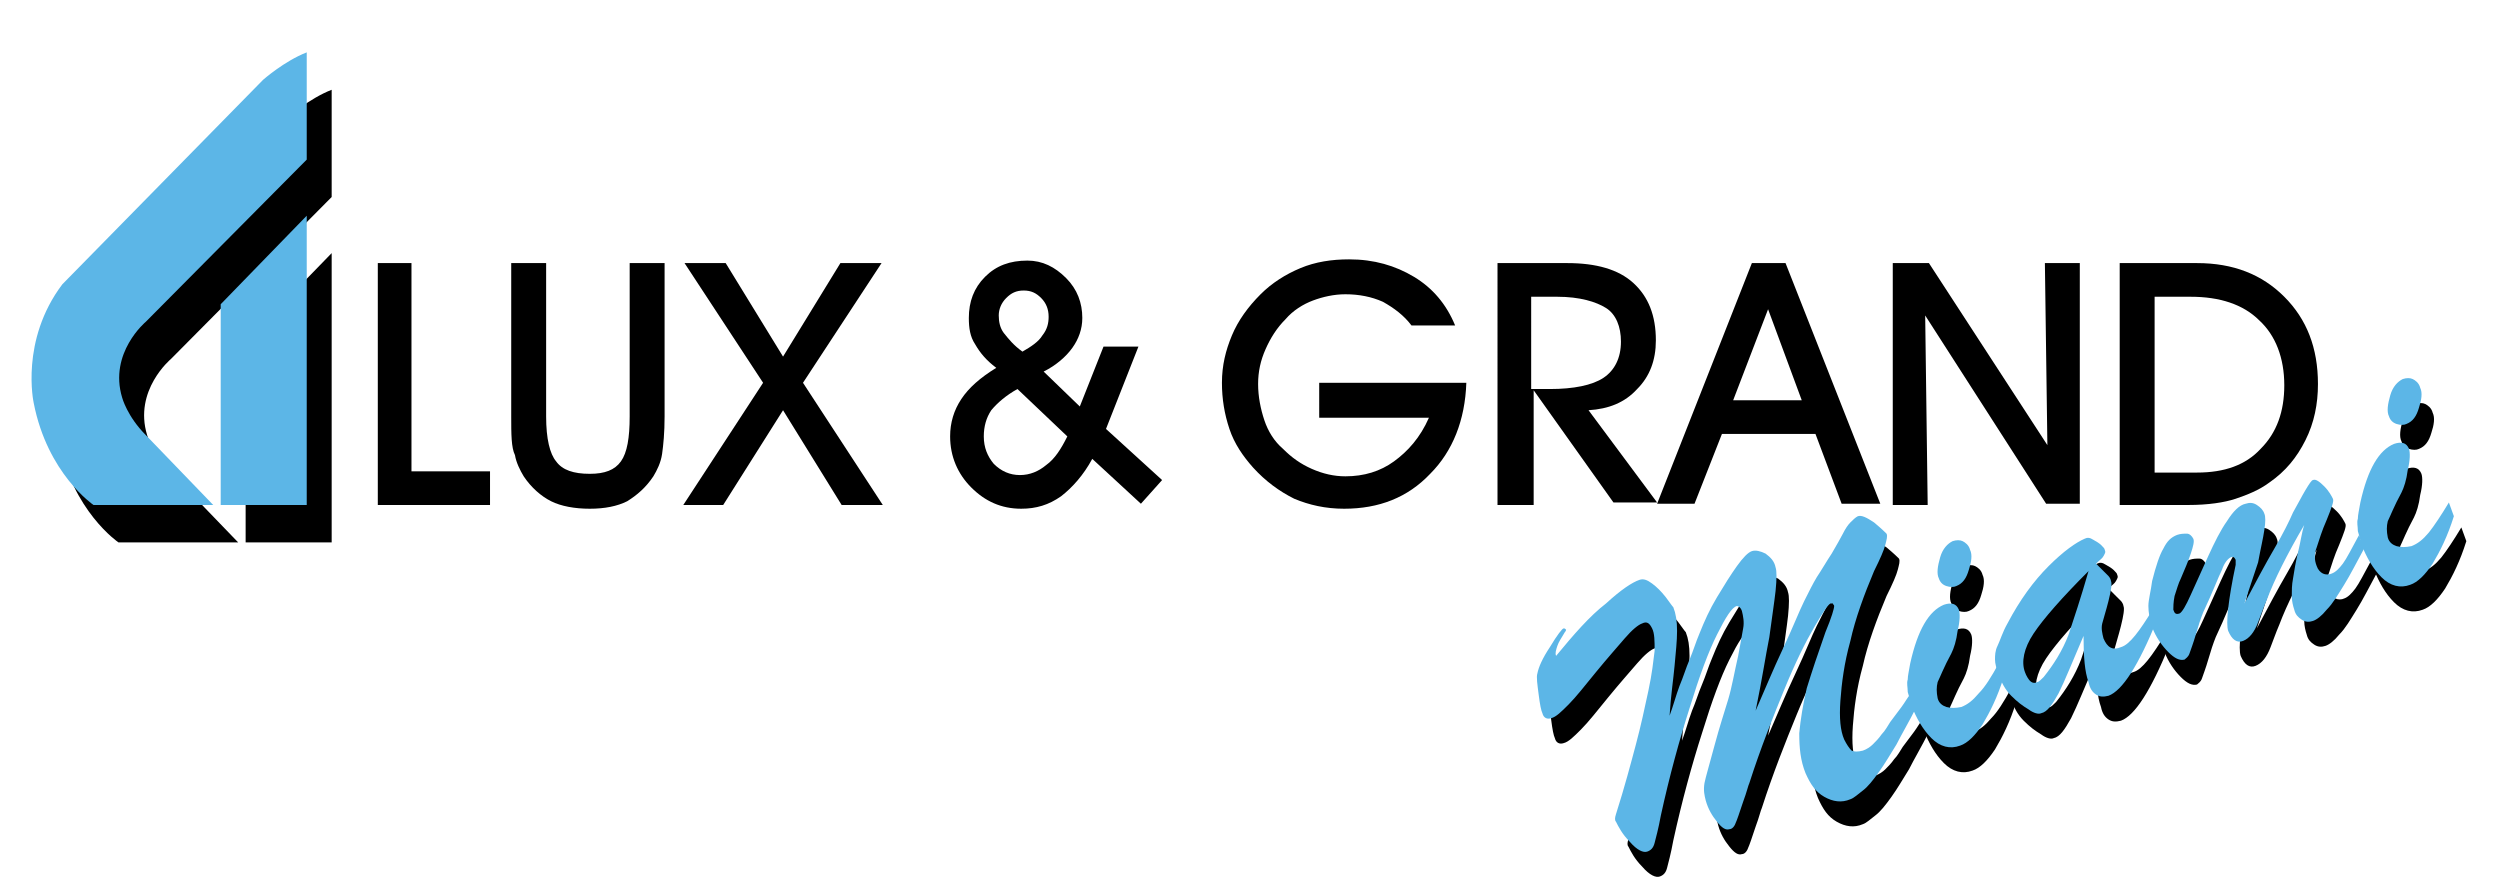 <?xml version="1.0" encoding="utf-8"?>
<!-- Generator: Adobe Illustrator 19.2.1, SVG Export Plug-In . SVG Version: 6.00 Build 0)  -->
<svg version="1.1" id="Layer_1" xmlns="http://www.w3.org/2000/svg" xmlns:xlink="http://www.w3.org/1999/xlink" x="0px" y="0px"
	 viewBox="0 0 200.5 71.6" style="enable-background:new 0 0 200.5 71.6;" xml:space="preserve">
<style type="text/css">
	.st0{fill:#5CB6E7;}
</style>
<g>
	<polygon points="26.6,20.3 26.6,43.5 19.7,43.5 19.7,27.4 	"/>
	<path d="M26.6,7.2v8.6L13.7,28.8c0,0-3,2.5-1.9,6.1c0,0,0.4,1.5,1.9,3l5.4,5.6H9.5c0,0-3.7-2.5-4.8-8.2c0,0-1.1-5,2.3-9.5L23.1,9.4
		C23.1,9.4,24.8,7.9,26.6,7.2z"/>
</g>
<g>
	<polygon class="st0" points="24.6,17.3 24.6,40.5 17.7,40.5 17.7,24.4 	"/>
	<path class="st0" d="M24.6,4.2v8.6L11.7,25.8c0,0-3,2.5-1.9,6.1c0,0,0.4,1.5,1.9,3l5.4,5.6H7.5c0,0-3.7-2.5-4.8-8.2
		c0,0-1.1-5,2.3-9.5L21.1,6.4C21.1,6.4,22.8,4.9,24.6,4.2z"/>
</g>
<g>
	<path d="M39.4,40.5h-9.1V21.1H33v16.7h6.3V40.5z"/>
	<path d="M41,21.1h2.8v12.3c0,1.8,0.3,3,0.8,3.6c0.5,0.7,1.4,1,2.7,1c1.2,0,2-0.3,2.5-1s0.7-1.9,0.7-3.6V21.1h2.8v12.3
		c0,1.3-0.1,2.3-0.2,3c-0.1,0.7-0.4,1.3-0.7,1.8c-0.6,0.9-1.3,1.5-2.1,2c-0.8,0.4-1.8,0.6-3,0.6c-1.2,0-2.3-0.2-3.1-0.6
		c-0.8-0.4-1.6-1.1-2.2-2c-0.3-0.5-0.6-1.1-0.7-1.7C41,35.9,41,34.8,41,33.4V21.1z"/>
	<path d="M62.8,32.9L58,40.5h-3.2l6.4-9.8l-6.3-9.6h3.3l4.6,7.5l4.6-7.5h3.3l-6.3,9.6l6.4,9.8h-3.3L62.8,32.9z"/>
	<path d="M87.6,36.8c-0.7,1.3-1.6,2.3-2.5,3c-1,0.7-2,1-3.2,1c-1.6,0-2.9-0.6-4-1.7c-1.1-1.1-1.7-2.5-1.7-4.1c0-1.1,0.3-2.1,0.9-3
		s1.5-1.7,2.8-2.5c-0.8-0.6-1.3-1.2-1.7-1.9c-0.4-0.6-0.5-1.3-0.5-2.1c0-1.3,0.4-2.4,1.3-3.3s2-1.3,3.4-1.3c1.2,0,2.2,0.5,3.1,1.4
		c0.9,0.9,1.3,2,1.3,3.2c0,0.9-0.3,1.7-0.8,2.4c-0.5,0.7-1.3,1.4-2.3,1.9l2.9,2.8l1.9-4.8h2.8l-2.6,6.6l4.5,4.1l-1.7,1.9L87.6,36.8z
		 M85.6,35l-4-3.8c-0.9,0.5-1.6,1.1-2.1,1.7c-0.4,0.6-0.6,1.3-0.6,2.1c0,0.9,0.3,1.6,0.8,2.2c0.6,0.6,1.3,0.9,2.1,0.9
		c0.8,0,1.5-0.3,2.1-0.8C84.6,36.8,85.1,36,85.6,35z M82,28.2c0.7-0.4,1.3-0.8,1.6-1.3c0.4-0.5,0.5-1,0.5-1.5c0-0.6-0.2-1.1-0.6-1.5
		s-0.8-0.6-1.4-0.6c-0.6,0-1,0.2-1.4,0.6c-0.4,0.4-0.6,0.9-0.6,1.4c0,0.5,0.1,1,0.4,1.4C80.9,27.2,81.3,27.7,82,28.2z"/>
	<path d="M105.6,30.7h12c-0.1,3-1.1,5.5-2.9,7.3c-1.8,1.9-4.1,2.8-6.9,2.8c-1.5,0-2.8-0.3-4-0.8c-1.2-0.6-2.3-1.4-3.3-2.5
		c-0.8-0.9-1.5-1.9-1.9-3.1c-0.4-1.2-0.6-2.4-0.6-3.7c0-1.4,0.3-2.6,0.8-3.8c0.5-1.2,1.3-2.3,2.3-3.3c0.9-0.9,2-1.6,3.2-2.1
		c1.2-0.5,2.5-0.7,3.9-0.7c2,0,3.7,0.5,5.2,1.4c1.5,0.9,2.6,2.2,3.3,3.9h-3.5c-0.6-0.8-1.4-1.4-2.3-1.9c-0.9-0.4-1.9-0.6-3-0.6
		c-0.9,0-1.8,0.2-2.6,0.5c-0.8,0.3-1.6,0.8-2.2,1.5c-0.7,0.7-1.2,1.5-1.6,2.4c-0.4,0.9-0.6,1.8-0.6,2.8c0,1,0.2,2,0.5,2.9
		c0.3,0.9,0.8,1.7,1.5,2.3c0.7,0.7,1.4,1.2,2.3,1.6c0.9,0.4,1.8,0.6,2.7,0.6c1.5,0,2.8-0.4,3.9-1.2c1.1-0.8,2.1-1.9,2.8-3.5h-8.8
		V30.7z"/>
	<path d="M122.9,40.5h-2.8V21.1h5.6c2.3,0,4.1,0.5,5.3,1.6c1.2,1.1,1.8,2.6,1.8,4.6c0,1.6-0.5,2.9-1.5,3.9c-1,1.1-2.3,1.6-3.9,1.7
		l5.5,7.4h-3.5l-6.4-9V40.5z M122.9,31.2h1.4c1.9,0,3.4-0.3,4.3-0.9c0.9-0.6,1.4-1.6,1.4-2.9c0-1.2-0.4-2.2-1.2-2.7
		s-2.1-0.9-3.9-0.9h-2.1V31.2z"/>
	<path d="M138.1,34.8l-2.2,5.6h-3l7.6-19.3h2.7l7.6,19.3h-3.1l-2.1-5.6H138.1z M144.5,32.1l-2.7-7.3l-2.8,7.3H144.5z"/>
	<path d="M154.6,40.5h-2.8V21.1h2.9l9.5,14.6L164,21.1h2.8v19.3h-2.7l-9.7-15.1L154.6,40.5z"/>
	<path d="M175.5,40.5H170V21.1h6.2c2.9,0,5.2,0.9,7,2.7c1.8,1.8,2.7,4.1,2.7,7c0,1.6-0.3,3.1-1,4.5c-0.7,1.4-1.6,2.5-2.9,3.4
		c-0.8,0.6-1.8,1-2.7,1.3C178.4,40.3,177.1,40.5,175.5,40.5z M172.8,37.9h3.4c2.2,0,3.9-0.6,5.1-1.9c1.3-1.3,1.9-3,1.9-5.1
		c0-2.2-0.7-4-2-5.2c-1.3-1.3-3.2-1.9-5.5-1.9h-2.9V37.9z"/>
</g>
<g>
	<path d="M154.3,57.7l0.4,1c-0.6,1.2-1.2,2.2-1.6,3c-0.5,0.8-0.9,1.5-1.4,2.2s-0.9,1.2-1.3,1.5c-0.4,0.3-0.7,0.6-1,0.7
		c-0.7,0.3-1.4,0.2-2.1-0.2c-0.7-0.4-1.1-1-1.5-1.9c-0.4-1-0.5-2-0.5-3.2c0.1-1.1,0.3-2.3,0.6-3.6c0.4-1.3,0.9-2.8,1.5-4.5
		c0.5-1.2,0.7-1.9,0.7-2.1c0-0.1-0.1-0.1-0.1-0.2c-0.1,0-0.1,0-0.2,0c-0.2,0.1-0.6,0.7-1.3,1.9c-0.7,1.2-1.5,2.8-2.4,5
		c-0.9,2.2-1.9,4.7-2.8,7.5c-0.1,0.2-0.2,0.7-0.5,1.5c-0.3,0.9-0.5,1.5-0.6,1.7c-0.1,0.3-0.3,0.5-0.5,0.5c-0.3,0.1-0.6-0.1-1-0.6
		c-0.4-0.5-0.7-1-0.9-1.7c-0.1-0.4-0.2-0.8-0.1-1.4c0.1-0.5,0.4-1.5,0.8-3c0.4-1.5,0.8-2.7,1.1-3.7c0.3-1,0.5-2.2,0.8-3.5
		c0.2-1,0.3-1.7,0.4-2.2c0.1-0.5,0-1-0.1-1.4c-0.1-0.3-0.3-0.4-0.4-0.4c-0.4,0.1-0.9,0.9-1.6,2.3c-0.7,1.4-1.4,3.3-2.2,5.9
		c-0.8,2.5-1.6,5.4-2.3,8.6c-0.2,1.1-0.4,1.8-0.5,2.2c-0.1,0.4-0.3,0.6-0.6,0.7c-0.3,0.1-0.8-0.1-1.4-0.8c-0.6-0.6-0.9-1.2-1.1-1.6
		c-0.1-0.1-0.1-0.3,0-0.6c0.7-2.2,1.2-4.1,1.6-5.6c0.4-1.5,0.7-2.9,1-4.3s0.4-2.4,0.5-3.2c0-0.8,0-1.4-0.2-1.8
		c-0.2-0.4-0.4-0.6-0.8-0.4c-0.3,0.1-0.8,0.5-1.4,1.2c-0.6,0.7-1.4,1.6-2.3,2.7c-0.9,1.1-1.6,2-2.2,2.6c-0.6,0.6-1,1-1.4,1.1
		c-0.3,0.1-0.6,0-0.7-0.4c-0.1-0.2-0.2-0.7-0.3-1.5c-0.1-0.8-0.2-1.4-0.1-1.7c0.1-0.5,0.4-1.2,1-2.1c0.6-1,1-1.5,1.1-1.5
		c0.1,0,0.1,0,0.2,0.1c0,0,0,0.1-0.1,0.2c-0.3,0.5-0.5,0.8-0.6,1.1c-0.1,0.3-0.2,0.6-0.1,0.8c1.4-1.7,2.7-3.2,4-4.2
		c1.2-1.1,2.1-1.7,2.7-1.9c0.3-0.1,0.6,0,1,0.3c0.4,0.3,0.7,0.6,1.1,1.1c0.3,0.4,0.5,0.7,0.6,0.8c0.2,0.5,0.3,1.1,0.3,1.9
		s-0.1,1.7-0.2,2.8c-0.1,1.1-0.3,2.4-0.4,4c0.3-0.8,0.5-1.6,0.8-2.4c0.3-0.7,0.5-1.4,0.8-2.1c0.3-0.7,0.5-1.4,0.8-2.1
		c0.4-1,0.8-1.9,1.4-2.9c0.6-1,1.1-1.8,1.6-2.5c0.5-0.7,0.9-1.1,1.2-1.2c0.3-0.1,0.7,0,1.1,0.2c0.4,0.3,0.7,0.6,0.8,1.1
		c0.1,0.3,0.1,0.9,0,1.9c-0.1,0.9-0.3,2.2-0.5,3.7c-0.3,1.5-0.6,3.5-1.1,5.9c0.7-1.6,1.4-3.3,2.2-5c0.8-1.7,1.3-3,1.7-3.8
		c0.4-0.8,0.7-1.4,1-1.9c0.4-0.6,0.8-1.3,1.2-1.9c0.4-0.7,0.7-1.2,0.9-1.6c0.2-0.4,0.4-0.7,0.6-0.9c0.2-0.2,0.4-0.4,0.6-0.5
		c0.3-0.1,0.7,0.1,1.3,0.5c0.6,0.5,0.9,0.8,1,0.9c0.1,0.2,0,0.5-0.1,0.9c-0.1,0.4-0.4,1.1-0.9,2.1c-0.8,1.9-1.5,3.8-1.9,5.6
		c-0.5,1.8-0.7,3.4-0.8,4.8c-0.1,1.4,0,2.4,0.3,3.1c0.2,0.4,0.4,0.7,0.6,0.9c0.2,0.1,0.5,0.1,0.9,0c0.3-0.1,0.6-0.3,0.8-0.5
		c0.2-0.2,0.5-0.5,0.7-0.8c0.3-0.3,0.5-0.7,0.7-1c0.3-0.4,0.6-0.8,0.9-1.2c0.3-0.4,0.5-0.8,0.7-1C154.1,58,154.2,57.8,154.3,57.7z"
		/>
	<path d="M161.3,55.2l0.4,1.1c-0.5,1.6-1.1,2.8-1.7,3.8c-0.6,0.9-1.2,1.5-1.8,1.7c-0.8,0.3-1.6,0.1-2.3-0.6
		c-0.7-0.7-1.2-1.6-1.6-2.6c-0.1-0.4-0.2-0.8-0.3-1.1c0-0.4-0.1-0.7,0-1c0-0.3,0.1-0.7,0.2-1.3c0.6-2.7,1.5-4.2,2.7-4.7
		c0.6-0.2,1-0.1,1.2,0.4c0.1,0.3,0.1,0.9-0.1,1.7c-0.1,0.8-0.3,1.4-0.5,1.8c-0.6,1.1-0.9,1.9-1.1,2.3c-0.1,0.4-0.1,0.8,0,1.3
		c0.1,0.4,0.4,0.6,0.7,0.7c0.4,0.1,0.7,0.1,1.2,0c0.5-0.2,0.9-0.5,1.4-1.1C160.2,57.1,160.7,56.3,161.3,55.2z M157.9,49
		c-0.2,0.1-0.5,0.1-0.8,0c-0.3-0.1-0.5-0.3-0.6-0.6c-0.2-0.4-0.1-1,0.1-1.7c0.2-0.7,0.6-1.1,1-1.3c0.3-0.1,0.6-0.1,0.8,0
		s0.5,0.3,0.6,0.7c0.2,0.4,0.1,1-0.1,1.6C158.7,48.4,158.4,48.8,157.9,49z"/>
	<path d="M162,52c1-1.9,2.1-3.4,3.3-4.6c1.2-1.2,2.2-1.9,2.9-2.2c0.2-0.1,0.4-0.1,0.7,0.1c0.2,0.1,0.5,0.3,0.6,0.4
		c0.2,0.2,0.3,0.3,0.3,0.4c0.1,0.2,0,0.3-0.1,0.5s-0.3,0.3-0.6,0.6c0.1,0.1,0.3,0.3,0.5,0.5c0.2,0.2,0.4,0.4,0.5,0.5
		c0.1,0.1,0.2,0.3,0.2,0.4c0.1,0.2,0,0.8-0.2,1.6c-0.2,0.8-0.4,1.4-0.5,1.8s0,0.8,0.1,1.2c0.3,0.7,0.7,1,1.4,0.7
		c0.7-0.2,1.5-1.3,2.6-3.1l0.3,0.9c-1.5,3.7-2.8,5.7-3.9,6.1c-0.4,0.1-0.7,0.1-1-0.1c-0.3-0.2-0.5-0.5-0.6-1c-0.3-0.8-0.4-2-0.4-3.7
		c-0.9,2.1-1.5,3.6-2,4.6c-0.5,0.9-0.9,1.5-1.4,1.6c-0.2,0.1-0.6,0-1-0.3c-0.5-0.3-0.9-0.6-1.4-1.1c-0.5-0.5-0.8-1.1-1-1.7
		c-0.2-0.5-0.3-0.9-0.3-1.2c0-0.3,0-0.7,0.2-1.1S161.6,52.7,162,52z M168.5,47.8c-2.1,2.1-3.6,3.8-4.4,5c-0.8,1.2-1,2.3-0.7,3.1
		c0.1,0.3,0.3,0.6,0.4,0.7c0.2,0.2,0.4,0.2,0.6,0.1c0.1,0,0.3-0.2,0.5-0.4c0.8-1,1.5-2.1,2-3.4C167.3,51.7,167.9,49.9,168.5,47.8z"
		/>
	<path d="M181,50.4c0.9-1.7,1.7-3.2,2.4-4.4c0.7-1.2,1.2-2.2,1.5-2.9c0.4-0.7,0.7-1.3,1-1.8c0.3-0.5,0.5-0.8,0.6-0.8
		c0.2-0.1,0.5,0.1,0.9,0.5c0.4,0.4,0.6,0.8,0.7,1c0.1,0.2-0.1,0.7-0.5,1.7c-0.4,0.9-0.6,1.6-0.8,2.2c-0.2,0.5-0.2,1,0,1.5
		c0.1,0.3,0.3,0.5,0.5,0.6c0.2,0.1,0.5,0.1,0.7,0c0.3-0.1,0.6-0.4,0.9-0.8c0.3-0.4,0.7-1.2,1.3-2.3l0.4,1.1
		c-0.6,1.1-1.1,2.1-1.6,2.9c-0.5,0.8-0.9,1.5-1.4,2c-0.4,0.5-0.8,0.8-1.1,0.9c-0.3,0.1-0.6,0.1-0.9-0.1c-0.3-0.2-0.5-0.4-0.6-0.8
		c-0.1-0.3-0.2-0.7-0.2-1.1c0-0.4,0-0.9,0.1-1.4c0.1-0.6,0.2-1.3,0.4-2.1c0.2-0.8,0.3-1.6,0.5-2.2c-0.7,1.2-1.3,2.3-1.8,3.3
		s-0.9,1.9-1.2,2.7c-0.3,0.7-0.5,1.3-0.7,1.8c-0.3,0.8-0.7,1.3-1.2,1.5c-0.5,0.2-0.9-0.1-1.2-0.8c-0.1-0.3-0.1-0.9,0-1.8
		c0.1-0.9,0.3-2.1,0.6-3.5c0-0.1,0-0.2,0-0.4c-0.1-0.2-0.2-0.3-0.4-0.2c-0.2,0.1-0.5,0.4-0.7,1c-0.3,0.6-0.7,1.7-1.5,3.4
		c-0.2,0.5-0.4,1.1-0.6,1.8c-0.2,0.7-0.4,1.2-0.5,1.5c-0.1,0.3-0.3,0.4-0.4,0.5c-0.4,0.1-0.8-0.1-1.3-0.6c-0.5-0.5-1-1.2-1.3-2
		c-0.2-0.6-0.3-1.2-0.3-1.7c0-0.5,0.2-1.2,0.3-2c0.3-1.2,0.6-2.1,0.9-2.6c0.3-0.6,0.6-0.9,1.1-1.1c0.3-0.1,0.5-0.1,0.8-0.1
		c0.2,0,0.4,0.2,0.5,0.4c0.1,0.2,0,0.6-0.2,1.2c-0.2,0.6-0.5,1.3-0.8,2c-0.2,0.4-0.3,0.8-0.5,1.4c-0.1,0.5-0.1,0.9-0.1,1.1
		c0.1,0.3,0.2,0.4,0.5,0.3c0.2-0.1,0.5-0.6,0.9-1.5c0.4-0.9,0.9-2,1.4-3.1c0.5-1.1,1-2.1,1.5-2.8c0.5-0.8,1-1.3,1.5-1.4
		c0.3-0.1,0.6-0.1,0.9,0.1c0.3,0.2,0.5,0.4,0.6,0.7c0.1,0.2,0.1,0.7,0,1.3c-0.1,0.7-0.3,1.5-0.5,2.6C181.9,47.7,181.5,48.9,181,50.4
		z"/>
	<path d="M197.4,42.3l0.4,1.1c-0.5,1.6-1.1,2.8-1.7,3.8c-0.6,0.9-1.2,1.5-1.8,1.7c-0.8,0.3-1.6,0.1-2.3-0.6
		c-0.7-0.7-1.2-1.6-1.6-2.6c-0.1-0.4-0.2-0.8-0.3-1.1c0-0.4-0.1-0.7,0-1c0-0.3,0.1-0.7,0.2-1.3c0.6-2.7,1.5-4.2,2.7-4.7
		c0.6-0.2,1-0.1,1.2,0.4c0.1,0.3,0.1,0.9-0.1,1.7c-0.1,0.8-0.3,1.4-0.5,1.8c-0.6,1.1-0.9,1.9-1.1,2.3c-0.1,0.4-0.1,0.8,0,1.3
		c0.1,0.4,0.4,0.6,0.7,0.7c0.4,0.1,0.7,0.1,1.2,0c0.5-0.2,0.9-0.5,1.4-1.1C196.2,44.2,196.8,43.3,197.4,42.3z M194,36
		c-0.2,0.1-0.5,0.1-0.8,0c-0.3-0.1-0.5-0.3-0.6-0.6c-0.2-0.4-0.1-1,0.1-1.7c0.2-0.7,0.6-1.1,1-1.3c0.3-0.1,0.6-0.1,0.8,0
		s0.5,0.3,0.6,0.7c0.2,0.4,0.1,1-0.1,1.6C194.8,35.4,194.5,35.8,194,36z"/>
</g>
<g>
	<g>
		<path class="st0" d="M153.3,55.7l0.4,1c-0.6,1.2-1.2,2.2-1.6,3c-0.5,0.8-0.9,1.5-1.4,2.2s-0.9,1.2-1.3,1.5c-0.4,0.3-0.7,0.6-1,0.7
			c-0.7,0.3-1.4,0.2-2.1-0.2c-0.7-0.4-1.1-1-1.5-1.9c-0.4-1-0.5-2-0.5-3.2c0.1-1.1,0.3-2.3,0.6-3.6c0.4-1.3,0.9-2.8,1.5-4.5
			c0.5-1.2,0.7-1.9,0.7-2.1c0-0.1-0.1-0.1-0.1-0.2c-0.1,0-0.1,0-0.2,0c-0.2,0.1-0.6,0.7-1.3,1.9c-0.7,1.2-1.5,2.8-2.4,5
			c-0.9,2.2-1.9,4.7-2.8,7.5c-0.1,0.2-0.2,0.7-0.5,1.5c-0.3,0.9-0.5,1.5-0.6,1.7c-0.1,0.3-0.3,0.5-0.5,0.5c-0.3,0.1-0.6-0.1-1-0.6
			c-0.4-0.5-0.7-1-0.9-1.7c-0.1-0.4-0.2-0.8-0.1-1.4c0.1-0.5,0.4-1.5,0.8-3c0.4-1.5,0.8-2.7,1.1-3.7c0.3-1,0.5-2.2,0.8-3.5
			c0.2-1,0.3-1.7,0.4-2.2c0.1-0.5,0-1-0.1-1.4c-0.1-0.3-0.3-0.4-0.4-0.4c-0.4,0.1-0.9,0.9-1.6,2.3c-0.7,1.4-1.4,3.3-2.2,5.9
			c-0.8,2.5-1.6,5.4-2.3,8.6c-0.2,1.1-0.4,1.8-0.5,2.2c-0.1,0.4-0.3,0.6-0.6,0.7c-0.3,0.1-0.8-0.1-1.4-0.8c-0.6-0.6-0.9-1.2-1.1-1.6
			c-0.1-0.1-0.1-0.3,0-0.6c0.7-2.2,1.2-4.1,1.6-5.6c0.4-1.5,0.7-2.9,1-4.3s0.4-2.4,0.5-3.2c0-0.8,0-1.4-0.2-1.8
			c-0.2-0.4-0.4-0.6-0.8-0.4c-0.3,0.1-0.8,0.5-1.4,1.2c-0.6,0.7-1.4,1.6-2.3,2.7c-0.9,1.1-1.6,2-2.2,2.6c-0.6,0.6-1,1-1.4,1.1
			c-0.3,0.1-0.6,0-0.7-0.4c-0.1-0.2-0.2-0.7-0.3-1.5c-0.1-0.8-0.2-1.4-0.1-1.7c0.1-0.5,0.4-1.2,1-2.1c0.6-1,1-1.5,1.1-1.5
			c0.1,0,0.1,0,0.2,0.1c0,0,0,0.1-0.1,0.2c-0.3,0.5-0.5,0.8-0.6,1.1c-0.1,0.3-0.2,0.6-0.1,0.8c1.4-1.7,2.7-3.2,4-4.2
			c1.2-1.1,2.1-1.7,2.7-1.9c0.3-0.1,0.6,0,1,0.3c0.4,0.3,0.7,0.6,1.1,1.1c0.3,0.4,0.5,0.7,0.6,0.8c0.2,0.5,0.3,1.1,0.3,1.9
			s-0.1,1.7-0.2,2.8c-0.1,1.1-0.3,2.4-0.4,4c0.3-0.8,0.5-1.6,0.8-2.4c0.3-0.7,0.5-1.4,0.8-2.1c0.3-0.7,0.5-1.4,0.8-2.1
			c0.4-1,0.8-1.9,1.4-2.9c0.6-1,1.1-1.8,1.6-2.5c0.5-0.7,0.9-1.1,1.2-1.2c0.3-0.1,0.7,0,1.1,0.2c0.4,0.3,0.7,0.6,0.8,1.1
			c0.1,0.3,0.1,0.9,0,1.9c-0.1,0.9-0.3,2.2-0.5,3.7c-0.3,1.5-0.6,3.5-1.1,5.9c0.7-1.6,1.4-3.3,2.2-5c0.8-1.7,1.3-3,1.7-3.8
			c0.4-0.8,0.7-1.4,1-1.9c0.4-0.6,0.8-1.3,1.2-1.9c0.4-0.7,0.7-1.2,0.9-1.6c0.2-0.4,0.4-0.7,0.6-0.9c0.2-0.2,0.4-0.4,0.6-0.5
			c0.3-0.1,0.7,0.1,1.3,0.5c0.6,0.5,0.9,0.8,1,0.9c0.1,0.2,0,0.5-0.1,0.9c-0.1,0.4-0.4,1.1-0.9,2.1c-0.8,1.9-1.5,3.8-1.9,5.6
			c-0.5,1.8-0.7,3.4-0.8,4.8c-0.1,1.4,0,2.4,0.3,3.1c0.2,0.4,0.4,0.7,0.6,0.9c0.2,0.1,0.5,0.1,0.9,0c0.3-0.1,0.6-0.3,0.8-0.5
			c0.2-0.2,0.5-0.5,0.7-0.8c0.3-0.3,0.5-0.7,0.7-1c0.3-0.4,0.6-0.8,0.9-1.2c0.3-0.4,0.5-0.8,0.7-1C153.1,56,153.2,55.8,153.3,55.7z"
			/>
		<path class="st0" d="M160.3,53.2l0.4,1.1c-0.5,1.6-1.1,2.8-1.7,3.8c-0.6,0.9-1.2,1.5-1.8,1.7c-0.8,0.3-1.6,0.1-2.3-0.6
			c-0.7-0.7-1.2-1.6-1.6-2.6c-0.1-0.4-0.2-0.8-0.3-1.1c0-0.4-0.1-0.7,0-1c0-0.3,0.1-0.7,0.2-1.3c0.6-2.7,1.5-4.2,2.7-4.7
			c0.6-0.2,1-0.1,1.2,0.4c0.1,0.3,0.1,0.9-0.1,1.7c-0.1,0.8-0.3,1.4-0.5,1.8c-0.6,1.1-0.9,1.9-1.1,2.3c-0.1,0.4-0.1,0.8,0,1.3
			c0.1,0.4,0.4,0.6,0.7,0.7c0.4,0.1,0.7,0.1,1.2,0c0.5-0.2,0.9-0.5,1.4-1.1C159.2,55.1,159.7,54.3,160.3,53.2z M156.9,47
			c-0.2,0.1-0.5,0.1-0.8,0c-0.3-0.1-0.5-0.3-0.6-0.6c-0.2-0.4-0.1-1,0.1-1.7c0.2-0.7,0.6-1.1,1-1.3c0.3-0.1,0.6-0.1,0.8,0
			s0.5,0.3,0.6,0.7c0.2,0.4,0.1,1-0.1,1.6C157.7,46.4,157.4,46.8,156.9,47z"/>
		<path class="st0" d="M161,50c1-1.9,2.1-3.4,3.3-4.6c1.2-1.2,2.2-1.9,2.9-2.2c0.2-0.1,0.4-0.1,0.7,0.1c0.2,0.1,0.5,0.3,0.6,0.4
			c0.2,0.2,0.3,0.3,0.3,0.4c0.1,0.2,0,0.3-0.1,0.5s-0.3,0.3-0.6,0.6c0.1,0.1,0.3,0.3,0.5,0.5c0.2,0.2,0.4,0.4,0.5,0.5
			c0.1,0.1,0.2,0.3,0.2,0.4c0.1,0.2,0,0.8-0.2,1.6c-0.2,0.8-0.4,1.4-0.5,1.8s0,0.8,0.1,1.2c0.3,0.7,0.7,1,1.4,0.7
			c0.7-0.2,1.5-1.3,2.6-3.1l0.3,0.9c-1.5,3.7-2.8,5.7-3.9,6.1c-0.4,0.1-0.7,0.1-1-0.1c-0.3-0.2-0.5-0.5-0.6-1
			c-0.3-0.8-0.4-2-0.4-3.7c-0.9,2.1-1.5,3.6-2,4.6c-0.5,0.9-0.9,1.5-1.4,1.6c-0.2,0.1-0.6,0-1-0.3c-0.5-0.3-0.9-0.6-1.4-1.1
			c-0.5-0.5-0.8-1.1-1-1.7c-0.2-0.5-0.3-0.9-0.3-1.2c0-0.3,0-0.7,0.2-1.1S160.6,50.7,161,50z M167.5,45.8c-2.1,2.1-3.6,3.8-4.4,5
			c-0.8,1.2-1,2.3-0.7,3.1c0.1,0.3,0.3,0.6,0.4,0.7c0.2,0.2,0.4,0.2,0.6,0.1c0.1,0,0.3-0.2,0.5-0.4c0.8-1,1.5-2.1,2-3.4
			C166.3,49.7,166.9,47.9,167.5,45.8z"/>
		<path class="st0" d="M180,48.4c0.9-1.7,1.7-3.2,2.4-4.4c0.7-1.2,1.2-2.2,1.5-2.9c0.4-0.7,0.7-1.3,1-1.8c0.3-0.5,0.5-0.8,0.6-0.8
			c0.2-0.1,0.5,0.1,0.9,0.5c0.4,0.4,0.6,0.8,0.7,1c0.1,0.2-0.1,0.7-0.5,1.7c-0.4,0.9-0.6,1.6-0.8,2.2c-0.2,0.5-0.2,1,0,1.5
			c0.1,0.3,0.3,0.5,0.5,0.6c0.2,0.1,0.5,0.1,0.7,0c0.3-0.1,0.6-0.4,0.9-0.8c0.3-0.4,0.7-1.2,1.3-2.3l0.4,1.1
			c-0.6,1.1-1.1,2.1-1.6,2.9c-0.5,0.8-0.9,1.5-1.4,2c-0.4,0.5-0.8,0.8-1.1,0.9c-0.3,0.1-0.6,0.1-0.9-0.1c-0.3-0.2-0.5-0.4-0.6-0.8
			c-0.1-0.3-0.2-0.7-0.2-1.1c0-0.4,0-0.9,0.1-1.4c0.1-0.6,0.2-1.3,0.4-2.1c0.2-0.8,0.3-1.6,0.5-2.2c-0.7,1.2-1.3,2.3-1.8,3.3
			s-0.9,1.9-1.2,2.7c-0.3,0.7-0.5,1.3-0.7,1.8c-0.3,0.8-0.7,1.3-1.2,1.5c-0.5,0.2-0.9-0.1-1.2-0.8c-0.1-0.3-0.1-0.9,0-1.8
			c0.1-0.9,0.3-2.1,0.6-3.5c0-0.1,0-0.2,0-0.4c-0.1-0.2-0.2-0.3-0.4-0.2c-0.2,0.1-0.5,0.4-0.7,1c-0.3,0.6-0.7,1.7-1.5,3.4
			c-0.2,0.5-0.4,1.1-0.6,1.8c-0.2,0.7-0.4,1.2-0.5,1.5c-0.1,0.3-0.3,0.4-0.4,0.5c-0.4,0.1-0.8-0.1-1.3-0.6c-0.5-0.5-1-1.2-1.3-2
			c-0.2-0.6-0.3-1.2-0.3-1.7c0-0.5,0.2-1.2,0.3-2c0.3-1.2,0.6-2.1,0.9-2.6c0.3-0.6,0.6-0.9,1.1-1.1c0.3-0.1,0.5-0.1,0.8-0.1
			c0.2,0,0.4,0.2,0.5,0.4c0.1,0.2,0,0.6-0.2,1.2c-0.2,0.6-0.5,1.3-0.8,2c-0.2,0.4-0.3,0.8-0.5,1.4c-0.1,0.5-0.1,0.9-0.1,1.1
			c0.1,0.3,0.2,0.4,0.5,0.3c0.2-0.1,0.5-0.6,0.9-1.5c0.4-0.9,0.9-2,1.4-3.1c0.5-1.1,1-2.1,1.5-2.8c0.5-0.8,1-1.3,1.5-1.4
			c0.3-0.1,0.6-0.1,0.9,0.1c0.3,0.2,0.5,0.4,0.6,0.7c0.1,0.2,0.1,0.7,0,1.3c-0.1,0.7-0.3,1.5-0.5,2.6
			C180.9,45.7,180.5,46.9,180,48.4z"/>
		<path class="st0" d="M196.4,40.3l0.4,1.1c-0.5,1.6-1.1,2.8-1.7,3.8c-0.6,0.9-1.2,1.5-1.8,1.7c-0.8,0.3-1.6,0.1-2.3-0.6
			c-0.7-0.7-1.2-1.6-1.6-2.6c-0.1-0.4-0.2-0.8-0.3-1.1c0-0.4-0.1-0.7,0-1c0-0.3,0.1-0.7,0.2-1.3c0.6-2.7,1.5-4.2,2.7-4.7
			c0.6-0.2,1-0.1,1.2,0.4c0.1,0.3,0.1,0.9-0.1,1.7c-0.1,0.8-0.3,1.4-0.5,1.8c-0.6,1.1-0.9,1.9-1.1,2.3c-0.1,0.4-0.1,0.8,0,1.3
			c0.1,0.4,0.4,0.6,0.7,0.7c0.4,0.1,0.7,0.1,1.2,0c0.5-0.2,0.9-0.5,1.4-1.1C195.2,42.2,195.8,41.3,196.4,40.3z M193,34
			c-0.2,0.1-0.5,0.1-0.8,0c-0.3-0.1-0.5-0.3-0.6-0.6c-0.2-0.4-0.1-1,0.1-1.7c0.2-0.7,0.6-1.1,1-1.3c0.3-0.1,0.6-0.1,0.8,0
			s0.5,0.3,0.6,0.7c0.2,0.4,0.1,1-0.1,1.6C193.8,33.4,193.5,33.8,193,34z"/>
	</g>
</g>
</svg>
